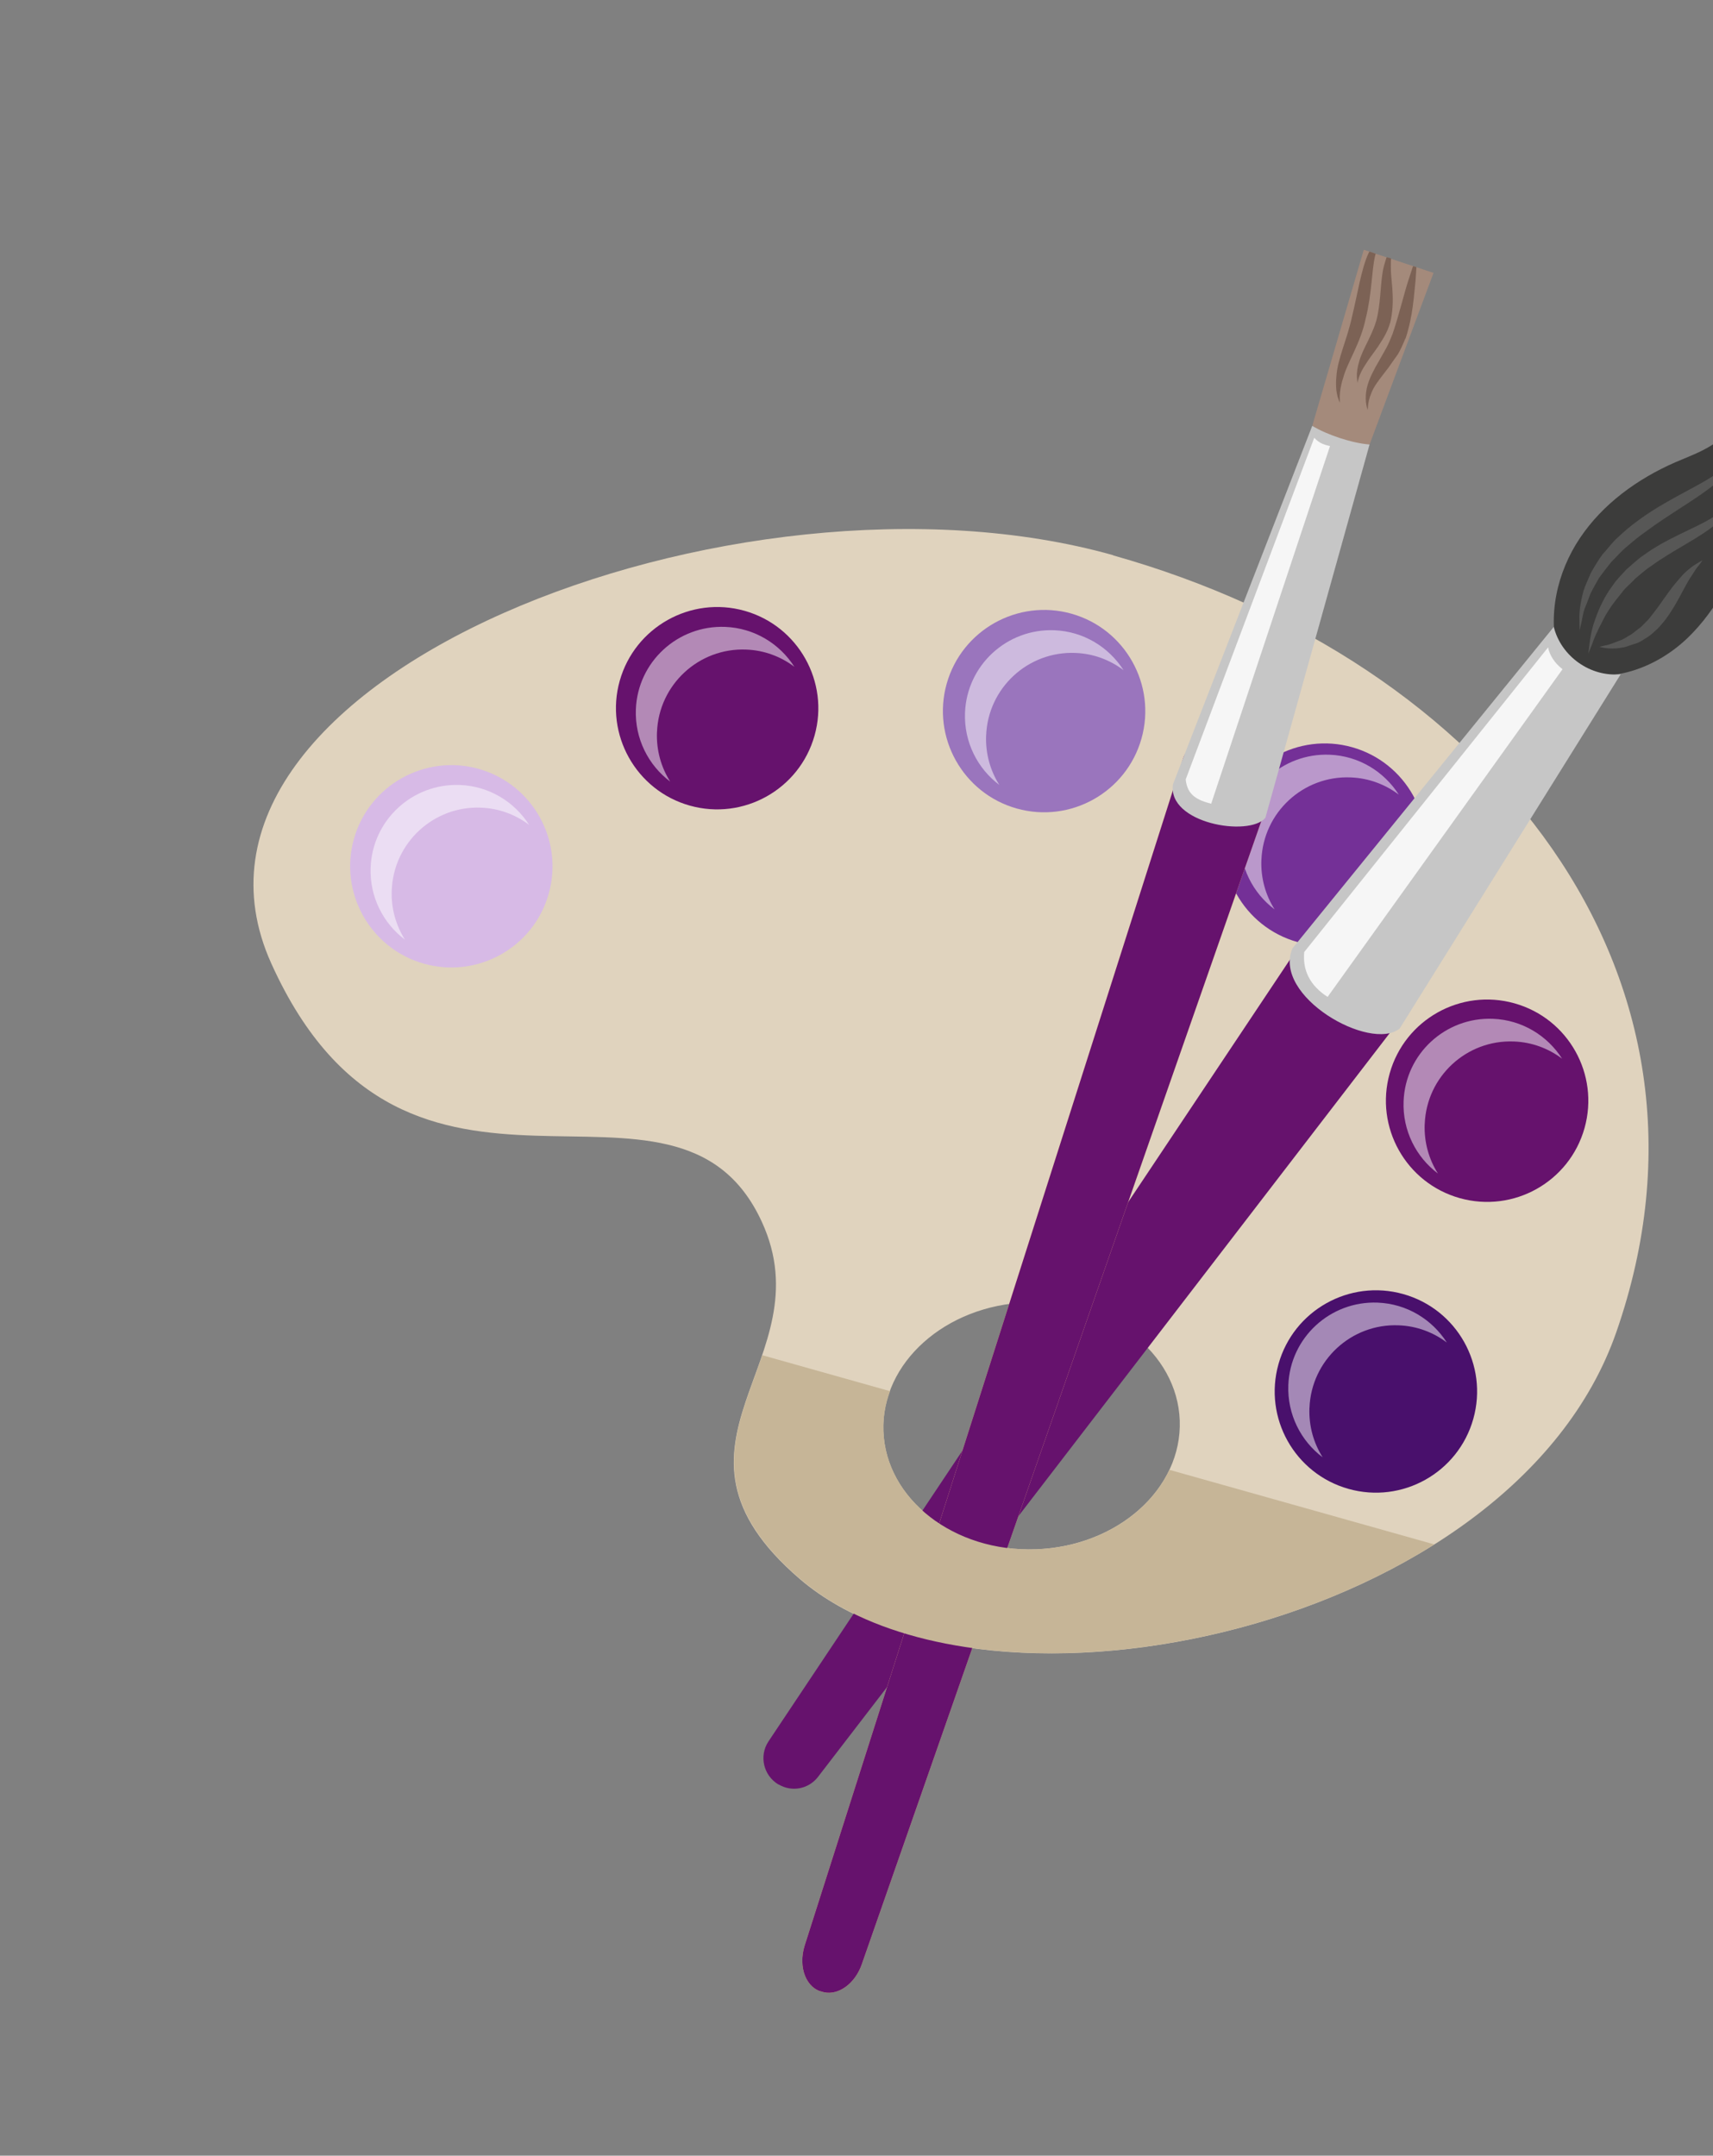 <?xml version="1.0" encoding="UTF-8"?> <svg xmlns="http://www.w3.org/2000/svg" width="232" height="292" viewBox="0 0 232 292" fill="none"><rect x="0" y="0" width="232" height="292" fill="#808080" stroke="none"/><g clip-path="url(#clip0_893_4712)"><path d="M150.752 75.201C100.039 60.922 19.336 91.941 36.743 130.507C55.277 171.554 91.434 140.012 103.168 165.481C111.891 184.417 86.906 195.453 108.294 213.861C133.84 235.839 204.878 220.717 218.898 180.465C235.863 131.787 201.458 89.504 150.745 75.225L150.752 75.201ZM140.295 209.859C129.205 210.257 119.965 203.066 119.64 193.848C119.321 184.606 128.035 176.811 139.125 176.414C150.215 176.016 159.455 183.207 159.78 192.425C160.098 201.667 151.385 209.462 140.295 209.859Z" fill="#E0D3BE"></path><path d="M74.317 121.059C72.263 128.355 64.684 132.584 57.411 130.536C50.139 128.488 45.886 120.902 47.934 113.63C49.982 106.358 57.568 102.105 64.84 104.153C72.112 106.2 76.365 113.786 74.317 121.059Z" fill="#D7BAE6"></path><path d="M110.317 99.643C108.263 106.939 100.684 111.168 93.411 109.12C86.139 107.073 81.886 99.487 83.934 92.214C85.982 84.942 93.568 80.689 100.84 82.737C108.112 84.785 112.365 92.371 110.317 99.643Z" fill="#66126D"></path><path d="M154.599 100.037C152.544 107.333 144.965 111.562 137.693 109.514C130.42 107.466 126.168 99.88 128.215 92.608C130.263 85.336 137.849 81.083 145.121 83.131C152.394 85.178 156.646 92.764 154.599 100.037Z" fill="#9A75BD"></path><path d="M192.606 118.12C190.552 125.417 182.973 129.645 175.7 127.598C168.428 125.55 164.176 117.964 166.223 110.692C168.271 103.42 175.857 99.167 183.129 101.215C190.401 103.262 194.654 110.848 192.606 118.12Z" fill="#743097"></path><path d="M197.693 162.291C204.978 164.342 212.547 160.099 214.599 152.814C216.65 145.528 212.407 137.959 205.121 135.908C197.836 133.856 190.267 138.099 188.215 145.385C186.164 152.671 190.407 160.24 197.693 162.291Z" fill="#66126D"></path><path d="M182.63 201.675C189.916 203.727 197.485 199.483 199.536 192.198C201.587 184.912 197.344 177.343 190.059 175.292C182.773 173.241 175.204 177.484 173.153 184.769C171.102 192.055 175.345 199.624 182.63 201.675Z" fill="#49106C"></path><path opacity="0.5" d="M177.349 190.694C177.593 184.27 183.021 179.253 189.438 179.522C191.89 179.612 194.124 180.476 195.953 181.852C193.962 178.736 190.548 176.601 186.575 176.447C180.151 176.203 174.73 181.195 174.485 187.619C174.332 191.592 176.187 195.191 179.136 197.403C177.908 195.467 177.251 193.17 177.342 190.718L177.349 190.694Z" fill="white"></path><path opacity="0.5" d="M192.958 152.248C193.202 145.824 198.63 140.808 205.048 141.076C207.499 141.167 209.733 142.03 211.563 143.406C209.572 140.29 206.157 138.155 202.185 138.001C195.76 137.757 190.339 142.749 190.095 149.174C189.941 153.146 191.796 156.745 194.745 158.958C193.518 157.021 192.861 154.724 192.951 152.272L192.958 152.248Z" fill="white"></path><path opacity="0.5" d="M170.841 116.477C171.085 110.053 176.513 105.036 182.93 105.305C185.382 105.395 187.616 106.259 189.445 107.635C187.454 104.518 184.04 102.384 180.067 102.23C173.643 101.986 168.222 106.978 167.978 113.402C167.824 117.375 169.679 120.974 172.628 123.186C171.4 121.25 170.743 118.953 170.834 116.501L170.841 116.477Z" fill="white"></path><path opacity="0.5" d="M133.559 99.617C133.804 93.193 139.232 88.176 145.649 88.445C148.101 88.535 150.335 89.399 152.164 90.775C150.173 87.659 146.759 85.524 142.786 85.37C136.362 85.126 130.941 90.118 130.696 96.543C130.543 100.515 132.398 104.114 135.347 106.327C134.119 104.39 133.462 102.093 133.553 99.641L133.559 99.617Z" fill="white"></path><path opacity="0.5" d="M88.981 99.162C89.226 92.738 94.654 87.722 101.071 87.99C103.523 88.081 105.757 88.944 107.586 90.32C105.595 87.204 102.18 85.069 98.208 84.915C91.784 84.671 86.362 89.663 86.118 96.088C85.965 100.06 87.82 103.659 90.769 105.872C89.541 103.935 88.884 101.638 88.975 99.186L88.981 99.162Z" fill="white"></path><path opacity="0.5" d="M53.059 120.576C53.304 114.152 58.732 109.135 65.149 109.404C67.601 109.494 69.835 110.358 71.664 111.733C69.673 108.617 66.259 106.483 62.286 106.329C55.862 106.085 50.441 111.077 50.196 117.501C50.043 121.474 51.898 125.073 54.847 127.285C53.619 125.349 52.962 123.052 53.053 120.6L53.059 120.576Z" fill="white"></path><path d="M211.094 88.854C209.529 83.484 210.868 77.525 213.97 72.897C217.079 68.244 221.79 64.851 226.905 62.614C228.595 61.89 230.337 61.26 231.895 60.264C235.922 57.721 238.227 52.686 237.495 47.969C240.107 51.286 240.962 55.751 240.613 59.955C240.264 64.159 238.786 68.202 237.191 72.108C235.077 77.301 232.621 82.503 228.578 86.397C224.535 90.291 218.59 92.607 213.223 91.017C212.715 90.875 212.221 90.683 211.83 90.313C211.446 89.918 211.237 89.363 211.094 88.854Z" fill="#3C3C3B"></path><path d="M213.935 85.51C213.935 85.51 213.933 84.962 213.912 84.017C213.861 83.09 214.004 81.749 214.442 80.099C214.691 79.308 215.074 78.504 215.453 77.619C215.922 76.787 216.429 75.912 217.057 75.072C217.768 74.308 218.385 73.412 219.21 72.706C219.993 71.962 220.849 71.238 221.732 70.6C225.239 67.963 229.211 66.265 231.849 64.582C232.447 64.125 233.097 63.761 233.513 63.304C234.018 62.899 234.275 62.449 234.487 62.066C234.748 61.696 234.698 61.317 234.766 61.075C234.834 60.834 234.844 60.706 234.844 60.706C234.844 60.706 234.858 60.84 234.87 61.078C234.832 61.303 235.044 61.753 234.819 62.185C234.658 62.662 234.471 63.235 234.011 63.757C233.634 64.355 233.053 64.843 232.452 65.404C229.923 67.534 226.141 69.573 222.803 72.075C221.957 72.671 221.146 73.329 220.383 74.001C219.579 74.635 218.972 75.403 218.257 76.088C217.657 76.832 217.087 77.558 216.573 78.274C216.148 79.041 215.713 79.753 215.381 80.468C215.129 81.179 214.866 81.835 214.617 82.443C214.391 83.057 214.332 83.64 214.233 84.082C214.03 84.989 213.904 85.528 213.904 85.528L213.935 85.51Z" fill="#575756"></path><path d="M234.76 66.811C234.76 66.811 234.727 67.297 234.551 68.108C234.346 68.467 234.182 69.047 233.791 69.51C233.441 70.012 232.975 70.558 232.383 70.992C230.091 72.928 226.567 74.517 223.61 76.683C222.815 77.189 222.17 77.816 221.465 78.374C220.885 79.045 220.139 79.565 219.648 80.287C218.55 81.595 217.604 82.919 217.012 84.186C216.348 85.434 215.866 86.497 215.61 87.312C215.289 88.082 215.112 88.528 215.112 88.528C215.112 88.528 215.169 88.048 215.272 87.217C215.376 86.385 215.564 85.161 216.08 83.793C216.571 82.419 217.289 80.796 218.41 79.313C218.921 78.518 219.629 77.857 220.278 77.127C221.027 76.503 221.724 75.787 222.556 75.239C225.75 72.879 229.465 71.63 231.804 70.177C232.399 69.823 232.898 69.441 233.317 69.064C233.754 68.718 233.949 68.303 234.244 67.995C234.589 67.232 234.791 66.793 234.791 66.793L234.76 66.811Z" fill="#575756"></path><path d="M230.538 75.971C230.538 75.971 230.36 76.234 230.037 76.638C229.667 77.029 229.318 77.713 228.841 78.388C227.926 79.877 227.003 82.043 225.477 84.038C225.055 84.519 224.705 85.02 224.2 85.425C223.798 85.834 223.193 86.315 222.704 86.569C222.25 86.884 221.762 87.138 221.173 87.285C220.632 87.445 220.15 87.675 219.668 87.722C217.794 88.08 216.585 87.558 216.589 87.637C216.589 87.637 216.902 87.543 217.405 87.423C217.918 87.359 218.603 87.057 219.392 86.757C219.815 86.642 220.152 86.372 220.555 86.146C220.944 85.969 221.356 85.615 221.792 85.269C222.301 84.943 222.518 84.639 222.95 84.213C223.363 83.86 223.657 83.369 224.011 82.947C224.7 82.072 225.345 81.08 226.017 80.174C226.665 79.261 227.39 78.448 228.001 77.76C228.684 77.092 229.307 76.641 229.747 76.374C230.187 76.107 230.466 75.951 230.466 75.951L230.538 75.971Z" fill="#575756"></path><path d="M104.065 235.904L176.815 126.816C178.076 124.929 180.351 124.813 182.232 126.099L190.141 131.534C192.087 132.864 191.955 135.095 190.524 136.935L110.769 240.712C109.503 242.337 107.243 242.77 105.477 241.725L105.404 241.705C103.4 240.488 102.783 237.864 104.065 235.904Z" fill="#66126D"></path><path d="M175.048 128.457L210.437 84.914C211.421 88.92 215.425 91.742 219.505 91.326L189.563 139.324C185.559 142.525 172.287 134.929 175.048 128.457Z" fill="#C6C6C6"></path><path d="M211.623 90.646C210.593 89.861 209.875 88.798 209.664 87.695L176.638 128.958C176.399 131.472 177.441 133.512 179.802 135.038L211.623 90.646Z" fill="#F6F6F6"></path><path d="M194.141 36.986L185.49 60.209C182.508 60.334 179.899 59.6 177.74 57.636L184.703 33.833L194.148 36.962L194.141 36.986Z" fill="#A48A7B"></path><path d="M170.802 103.242C172.455 103.76 172.882 105.393 172.285 107.05L116.704 266.109C115.8 268.67 113.596 270.292 111.605 269.862L111.533 269.842C109.176 269.413 108.051 266.463 108.992 263.494L160.205 102.814C160.698 101.154 162.348 100.575 163.946 101.103L170.802 103.242Z" fill="#FFCB86"></path><path d="M170.802 103.242C172.455 103.76 172.882 105.393 172.285 107.05L116.704 266.109C115.8 268.67 113.596 270.292 111.605 269.862L111.533 269.842C109.176 269.413 108.051 266.463 108.992 263.494L160.205 102.814C160.698 101.154 162.348 100.575 163.946 101.103L170.802 103.242Z" fill="#66126D"></path><path d="M185.486 60.208L171.375 110.785C169.148 113.418 158.052 111.519 158.866 106.22L177.722 57.683C179.702 58.892 183.11 60.034 185.486 60.208Z" fill="#C6C6C6"></path><path d="M180.156 60.425C179.072 60.199 178.533 59.89 177.996 59.296L160.584 105.58C160.813 107.731 162.122 108.36 164.037 108.873L180.131 60.419L180.156 60.425Z" fill="#F6F6F6"></path><path d="M181.454 54.586C181.391 54.438 181.314 54.155 181.151 53.718C180.986 53.098 180.879 52.181 180.992 51.04C181.111 48.674 182.483 45.931 183.156 42.705C183.906 39.579 184.377 36.426 185.334 34.322C185.386 34.232 185.413 34.136 185.481 34.077L186.313 34.363C186.313 34.363 186.266 34.532 186.239 34.629C185.75 36.734 185.82 39.727 184.965 43.136C184.274 46.514 182.436 49.152 181.913 51.195C181.579 52.196 181.469 53.052 181.45 53.672C181.456 54.117 181.471 54.434 181.437 54.555L181.454 54.586Z" fill="#7C6255"></path><path d="M186.713 46.836C186.051 47.797 185.406 48.606 184.971 49.318C184.481 50.041 184.2 50.666 184.047 51.118C183.918 51.577 183.836 51.867 183.836 51.867C183.836 51.867 183.814 51.574 183.774 51.067C183.734 50.561 183.825 49.778 184.1 48.891C184.604 47.103 186.127 45.028 186.566 42.727C187.05 40.36 186.961 37.805 187.433 36.035C187.556 35.6 187.671 35.189 187.798 34.834L188.402 35.004C188.355 35.356 188.38 35.728 188.368 36.142C188.33 37.852 188.949 40.191 188.405 43.141C188.149 44.607 187.357 45.844 186.72 46.812L186.713 46.836Z" fill="#7C6255"></path><path d="M190.335 45.847C190.014 46.617 189.693 47.387 189.309 48.009C188.877 48.617 188.451 49.202 188.05 49.793C187.265 50.823 186.513 51.733 186.044 52.566C185.599 53.405 185.381 54.178 185.304 54.73C185.268 55.137 185.241 55.416 185.231 55.544C185.165 55.317 184.695 54.115 185.201 52.224C185.501 51.161 186.069 50.069 186.768 48.884C187.083 48.321 187.398 47.758 187.757 47.129C188.086 46.517 188.342 45.885 188.612 45.205C189.539 42.467 190.163 39.696 190.811 37.767L191.373 36.047L191.832 36.177C191.793 36.687 191.757 37.277 191.718 37.97C191.488 39.991 191.388 42.753 190.359 45.853L190.335 45.847Z" fill="#7C6255"></path><path d="M158.38 199.096C155.528 205.151 148.57 209.581 140.304 209.861C129.214 210.259 119.974 203.067 119.649 193.849C119.576 191.978 119.903 190.166 120.545 188.443L103.246 183.573C99.932 193.304 94.649 202.065 108.334 213.845C126.343 229.346 166.942 226.384 194.259 209.199L158.429 199.11L158.38 199.096Z" fill="#C6B597"></path></g><defs><clipPath id="clip0_893_4712"><rect width="195.152" height="247.711" fill="white" transform="translate(67.133) rotate(15.725)"></rect></clipPath></defs></svg> 